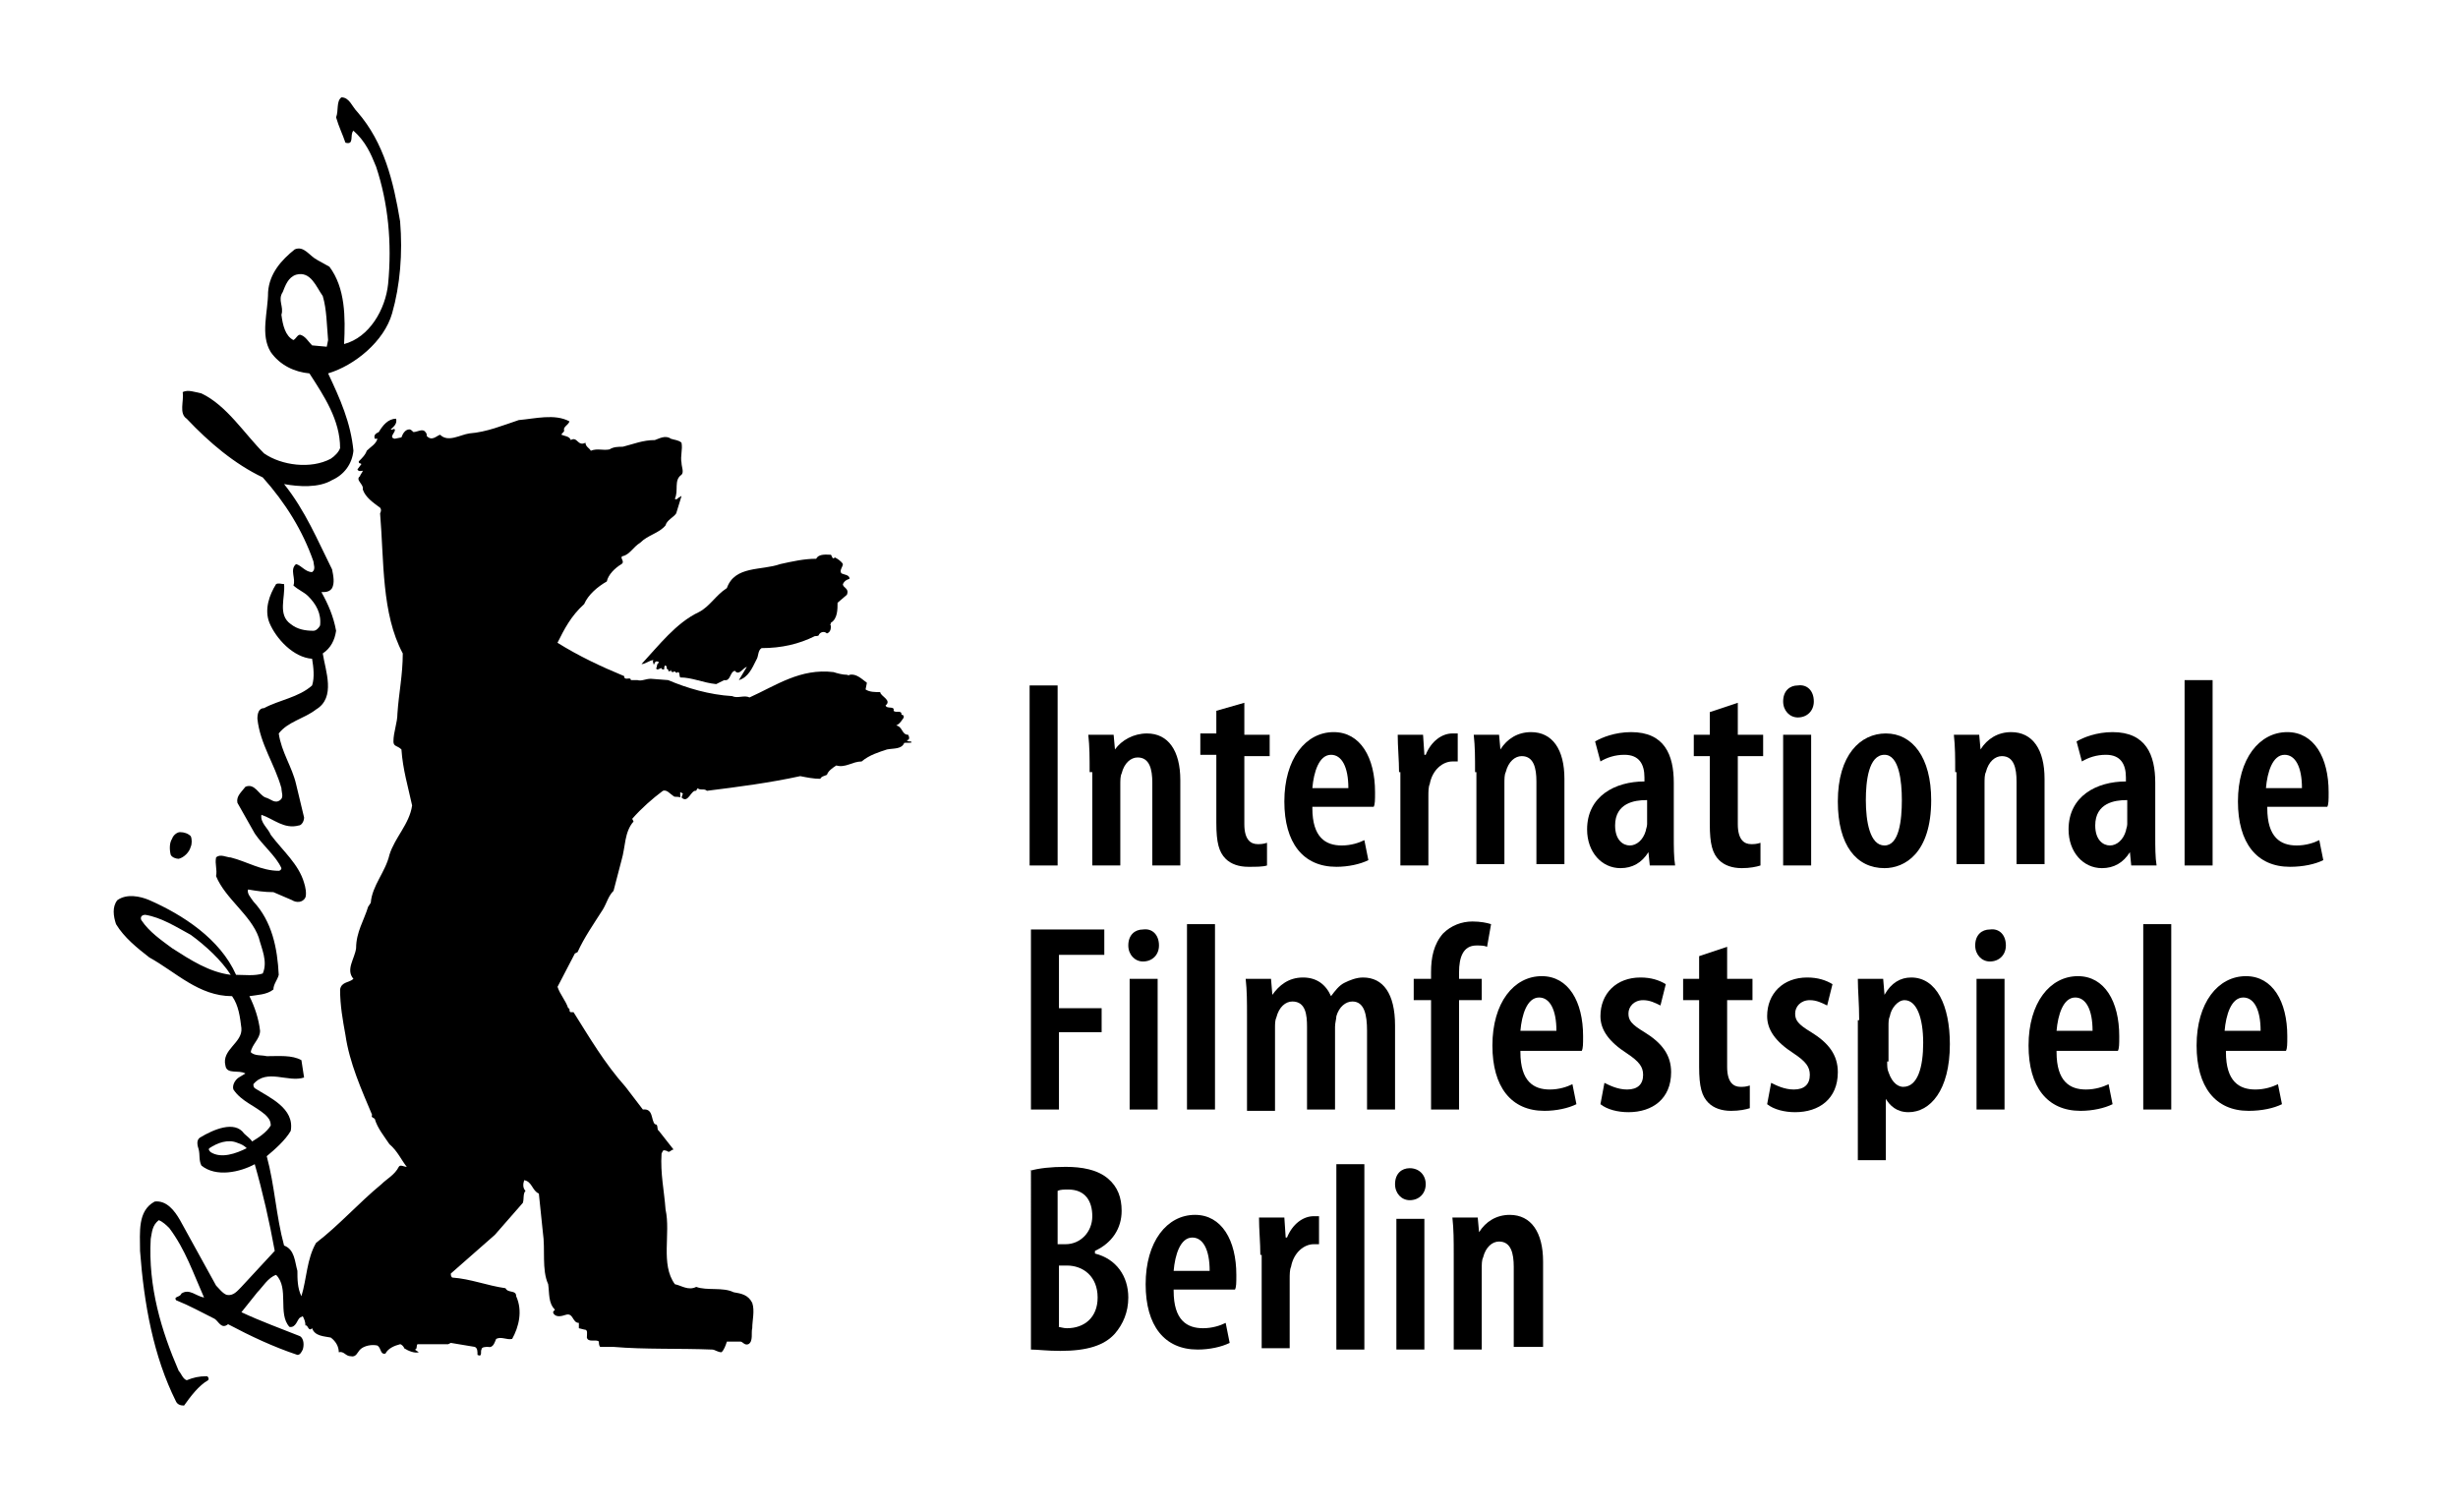 <?xml version="1.0" encoding="utf-8"?>
<!-- Generator: Adobe Illustrator 24.0.2, SVG Export Plug-In . SVG Version: 6.00 Build 0)  -->
<svg version="1.1" id="Ebene_1" xmlns="http://www.w3.org/2000/svg" xmlns:xlink="http://www.w3.org/1999/xlink" x="0px" y="0px"
	 viewBox="0 0 184.3 113.4" enable-background="new 0 0 184.3 113.4" xml:space="preserve">
<g>
	<path fill="none" d="M14.3,70c-1.1-0.5-2.2-1.3-3.4-1.5c-0.2,0-0.3,0.3-0.3,0.4c0.6,0.9,1.5,1.5,2.3,2.1c1.4,0.9,2.8,1.8,4.5,2
		C16.7,71.9,15.5,70.8,14.3,70z"/>
	<path fill="none" d="M24.2,22.3c-0.5-0.7-0.9-1.8-2-1.6c-0.6,0.1-0.8,0.8-1,1.3c-0.4,0.5,0.1,1.1-0.1,1.7c0,0.8,0.2,1.5,0.9,1.9
		c0.1-0.2,0.2-0.5,0.5-0.4c0.4,0.1,0.6,0.5,0.9,0.8l1.1,0.1l0.1-0.5C24.5,24.4,24.5,23.3,24.2,22.3z"/>
	<path fill="none" d="M15.6,86.1c-0.1,0.1,0,0.3,0.1,0.3c0.8,0.5,1.9,0.1,2.6-0.3c-0.2-0.2-0.4-0.3-0.7-0.4
		C17,85.4,16.2,85.6,15.6,86.1z"/>
	<path d="M48.1,49.8c0.3,0,0.6-0.3,0.9-0.3c-0.1,0.1,0,0.2,0,0.3c0.1,0.1,0-0.1,0.2-0.2c0.1,0,0.2,0,0.2,0.1
		c-0.2,0.1-0.1,0.3-0.2,0.4c0,0.1,0.1,0.1,0.1,0.1c0.1,0,0.2-0.1,0.3-0.1c0,0.1,0.1,0.1,0.2,0.1c0-0.1,0-0.3,0.1-0.3
		c0,0,0.1,0.1,0.1,0.1c-0.1,0.2,0.2,0.2,0.1,0.3c0.1,0.1,0.2,0,0.2-0.1c0,0.1,0,0.2,0.2,0.2c0.1-0.2,0.2,0.2,0.3,0
		c0.2,0,0.1,0.2,0.2,0.4c0.9,0,1.7,0.4,2.7,0.5l0.6-0.3c0.5,0.1,0.4-0.6,0.8-0.7c0.3,0.4,0.6-0.2,0.9-0.3L55.4,51
		c0.7-0.2,1-0.9,1.3-1.5c0.2-0.3,0.1-0.7,0.4-0.9c1.5,0,2.8-0.3,4-0.9c0.1,0,0.3,0,0.3-0.1c0.1-0.2,0.4-0.3,0.6-0.1
		c0.3-0.1,0.3-0.4,0.3-0.6c-0.1,0,0-0.1,0-0.2c0.5-0.3,0.5-1,0.5-1.5l0.7-0.6c0.2-0.5-0.3-0.5-0.3-0.8c0.1-0.2,0.2-0.3,0.5-0.4
		c0-0.3-0.4-0.3-0.6-0.4c-0.2-0.2,0.1-0.5,0.1-0.7c-0.1-0.2-0.4-0.4-0.6-0.5c-0.2,0.2-0.2-0.1-0.3-0.2c-0.3,0-0.9-0.1-1.1,0.3
		c-0.9,0-1.8,0.2-2.7,0.4c-1.4,0.5-3.4,0.1-4,1.8c-0.8,0.5-1.3,1.4-2.1,1.8C50.7,46.7,49.4,48.4,48.1,49.8z"/>
	<path d="M68.3,55.6c-0.1,0-0.3,0-0.3-0.1c0.2,0,0.2-0.2,0.1-0.4c-0.5,0-0.4-0.6-0.9-0.7c0.2-0.1,0.3-0.2,0.5-0.5
		c0.1-0.1,0.1-0.3-0.1-0.3c0-0.4-0.4-0.1-0.6-0.3c0.1-0.4-0.5-0.1-0.6-0.4c0.5-0.4-0.4-0.7-0.4-1c-0.4,0-0.8,0-1.1-0.2l0.1-0.5
		c-0.4-0.3-0.8-0.7-1.3-0.6c-0.1,0.1-0.1,0-0.2,0c-0.3,0-0.7-0.1-1-0.2c-2.5-0.3-4.3,1-6.3,1.9c-0.4-0.2-0.9,0.1-1.3-0.1
		c-1.7-0.1-3.4-0.6-4.8-1.2l-1.3-0.1c-0.4,0-0.7,0.2-1,0.1h-0.5c0-0.3-0.5,0.1-0.5-0.3c-1.7-0.7-3.4-1.5-5-2.5c0.5-1,1-2,2-2.9
		c0.3-0.7,1-1.3,1.7-1.7c0.1-0.5,0.6-1,1.1-1.3c0.3-0.2-0.2-0.5,0.1-0.6c0.5-0.1,0.8-0.7,1.3-1c0.6-0.6,1.4-0.7,1.9-1.3
		c0.1-0.4,0.6-0.6,0.8-0.9l0.4-1.3c-0.1,0-0.1,0.1-0.2,0.1c-0.1,0.1-0.2,0.2-0.3,0.1c0.3-0.6-0.1-1.4,0.5-1.8c0.2-0.2,0-0.6,0-0.9
		c-0.1-0.5,0.1-1,0-1.5c-0.2-0.2-0.5-0.2-0.8-0.3c-0.4-0.3-0.9,0-1.2,0.1c-0.9,0-1.6,0.3-2.4,0.5c-0.3,0-0.7,0-1,0.2
		c-0.5,0.1-0.9-0.1-1.4,0.1c-0.1-0.2-0.4-0.3-0.4-0.6c-0.6,0.3-0.6-0.5-1.1-0.2c-0.1-0.3-0.5-0.3-0.7-0.4c0-0.1,0.2-0.2,0.2-0.3
		c-0.1-0.3,0.3-0.4,0.4-0.7c-1.1-0.6-2.6-0.2-3.8-0.1c-1.2,0.4-2.4,0.9-3.7,1c-0.7,0.1-1.6,0.7-2.2,0.1c-0.3,0.1-0.6,0.5-1,0.1
		c0-0.1,0-0.2-0.1-0.3c-0.2-0.3-0.6,0-0.9,0c-0.1-0.1-0.2-0.2-0.3-0.2c-0.3,0-0.5,0.3-0.6,0.6l-0.5,0.1c-0.5-0.1,0.1-0.5,0-0.7
		c-0.1-0.1-0.2,0.1-0.3,0c0.2-0.2,0.5-0.4,0.4-0.8c-0.6,0-1,0.5-1.3,1c-0.2,0.1-0.4,0.2-0.3,0.5l0.2,0c-0.1,0.4-0.5,0.6-0.8,0.9
		c-0.1,0.3-0.3,0.5-0.6,0.8c0,0.2,0.1,0.1,0.2,0.2l-0.3,0.4c0.1,0.2,0.3,0.1,0.4,0.1c0,0.1-0.2,0.3-0.2,0.4H27
		c-0.4,0.3,0.3,0.6,0.2,1c0.2,0.6,0.8,1,1.2,1.3c0.2,0.1,0.2,0.3,0.1,0.5c0.3,3.6,0.1,7.5,1.7,10.5c0,1.6-0.3,3-0.4,4.5
		c0,0.7-0.3,1.4-0.3,2.1c0,0.4,0.3,0.3,0.6,0.6c0.1,1.5,0.5,2.8,0.8,4.2c-0.2,1.4-1.3,2.4-1.7,3.7c-0.3,1.3-1.3,2.3-1.4,3.6L27.6,68
		c-0.3,1-0.9,1.9-0.9,3.1c-0.1,0.8-0.8,1.6-0.2,2.3c-0.3,0.3-0.9,0.2-1,0.8c0,1.2,0.2,2.3,0.4,3.4c0.3,2.1,1.2,4.1,2,6
		c-0.1,0.2,0.1,0.2,0.2,0.3c0.2,0.7,0.7,1.3,1.1,1.9c0.6,0.5,0.9,1.2,1.3,1.7c-0.2,0-0.5-0.2-0.6,0c-0.3,0.6-0.9,0.9-1.3,1.3
		c-1.7,1.4-3.2,3.1-4.9,4.4c-0.7,1.2-0.7,2.7-1.1,4c-0.3-0.6-0.3-1.3-0.3-1.9c-0.2-0.7-0.2-1.6-1-1.9c-0.6-2.2-0.7-4.5-1.3-6.7
		c0.6-0.5,1.4-1.2,1.8-1.9c0.3-1.7-1.6-2.5-2.7-3.2c-0.1-0.1-0.1-0.2-0.1-0.3c1-1.2,2.6-0.1,3.8-0.5l-0.2-1.3
		c-0.7-0.4-1.7-0.3-2.6-0.3c-0.4-0.1-0.9,0-1.2-0.3c0.1-0.6,0.7-1,0.7-1.6c-0.1-0.9-0.4-1.8-0.8-2.6c0.6-0.1,1.3-0.1,1.8-0.5
		c0-0.4,0.3-0.7,0.4-1.1c-0.1-2-0.5-4-1.9-5.5c-0.2-0.3-0.5-0.6-0.4-0.9c0.6,0.1,1.2,0.2,1.9,0.2l1.4,0.6c0.3,0.2,0.8,0.2,1-0.2
		c0.1-0.3,0-0.8-0.1-1.1c-0.4-1.4-1.6-2.4-2.5-3.6c-0.2-0.5-0.8-0.9-0.7-1.5c0.9,0.3,1.7,1.1,2.8,0.8c0.2,0,0.4-0.3,0.4-0.6
		l-0.6-2.5c-0.3-1.3-1.1-2.4-1.3-3.8c0.7-0.9,1.9-1.1,2.8-1.8c1.5-0.9,0.7-2.9,0.5-4.2c0.6-0.4,0.9-1,1-1.7c-0.2-1.1-0.6-2-1.1-2.9
		c0.3,0,0.6,0,0.8-0.3c0.2-0.4,0.1-0.9,0-1.4c-1.1-2.2-2-4.4-3.6-6.4c1.1,0.2,2.6,0.3,3.6-0.3c0.9-0.4,1.5-1.2,1.6-2.2
		c-0.2-2.1-1-3.9-1.9-5.8c2-0.6,4.2-2.4,4.8-4.5c0.6-2.1,0.8-4.5,0.6-6.9c-0.5-3-1.2-5.9-3.2-8.2c-0.4-0.4-0.6-1.1-1.2-1.1
		c-0.4,0.3-0.2,1-0.4,1.5c0.2,0.7,0.5,1.3,0.7,1.9c0.7,0.2,0.3-0.6,0.6-0.9c0.9,0.8,1.3,1.7,1.7,2.7c0.9,2.7,1.2,5.7,0.9,8.8
		c-0.2,1.9-1.4,4-3.3,4.5c0.1-2,0.1-4.2-1.1-5.8l-0.9-0.5c-0.6-0.3-1-1.1-1.7-0.8c-1,0.8-1.9,1.8-2,3.2c0,1.5-0.6,3.2,0.2,4.5
		c0.7,1,1.8,1.5,2.9,1.6c1.1,1.7,2.3,3.5,2.3,5.6c-0.1,0.3-0.4,0.6-0.7,0.8c-1.5,0.8-3.7,0.5-5-0.4c-1.5-1.5-2.8-3.6-4.7-4.5
		c-0.5-0.1-1-0.3-1.4-0.1c0.1,0.7-0.3,1.6,0.3,2c1.7,1.8,3.6,3.4,5.7,4.4c1.7,1.9,3,4,3.8,6.3c0,0.2,0.2,0.6-0.1,0.8
		c-0.5,0-0.8-0.5-1.2-0.6c-0.5,0.4,0,1.1-0.2,1.6c0.3,0.3,0.8,0.5,1.1,0.8c0.6,0.6,1,1.3,0.9,2.2c-0.1,0.2-0.3,0.4-0.5,0.4
		c-0.6,0-1.2-0.1-1.7-0.5c-1-0.7-0.4-2-0.5-3c-0.2,0-0.4-0.1-0.6,0c-0.5,0.8-0.9,1.9-0.5,2.9c0.5,1.2,1.8,2.6,3.2,2.7
		c0.1,0.6,0.2,1.4,0,2c-1,0.9-2.5,1.1-3.6,1.7c-0.4,0-0.5,0.4-0.5,0.8c0.2,1.9,1.3,3.4,1.8,5.2c0,0.3,0.2,0.7-0.1,0.9
		c-0.4,0.3-0.7-0.1-1.1-0.2c-0.5-0.2-0.8-1.1-1.5-0.8c-0.3,0.4-0.7,0.7-0.6,1.2l1.3,2.3c0.6,0.9,1.6,1.7,2,2.6
		c0,0.1-0.1,0.2-0.2,0.2c-1.3,0-2.4-0.7-3.6-1c-0.3,0-0.8-0.3-1.1,0c-0.1,0.5,0.1,0.9,0,1.4c0.7,1.7,2.6,2.9,3.2,4.6
		c0.2,0.8,0.7,1.8,0.3,2.7c-0.6,0.2-1.4,0.1-2,0.1c-1.2-2.7-4-4.5-6.5-5.6c-0.7-0.3-1.7-0.5-2.4,0c-0.4,0.5-0.3,1.2-0.1,1.8
		c0.6,1,1.6,1.8,2.5,2.5c2,1.1,3.7,2.9,6.2,2.9c0.5,0.7,0.6,1.6,0.7,2.4c0.1,1.1-1.5,1.6-1.2,2.8c0.1,0.7,1,0.3,1.5,0.6l-0.5,0.3
		c-0.3,0.2-0.5,0.6-0.4,0.9c0.6,0.9,1.6,1.2,2.4,1.9c0.2,0.2,0.4,0.4,0.4,0.8c-0.3,0.5-0.9,0.9-1.4,1.2c-0.1-0.2-0.4-0.4-0.6-0.6
		C17.6,84,16,84.7,15,85.3c-0.3,0.2-0.2,0.6-0.1,0.9c0.1,0.4,0,0.8,0.2,1.2c1.1,0.9,2.9,0.5,4-0.1c0.6,2.1,1.1,4.3,1.5,6.5l-2.5,2.7
		c-0.3,0.3-0.6,0.7-1.1,0.6c-0.3-0.1-0.6-0.5-0.8-0.7l-2.7-4.9c-0.4-0.7-1-1.5-1.9-1.4c-1.3,0.7-1.1,2.3-1.1,3.7
		c0.3,4,1,7.9,2.7,11.3c0.1,0.2,0.3,0.3,0.6,0.3c0.5-0.7,1.1-1.5,1.8-1.9c0.1-0.1,0-0.3-0.1-0.3c-0.6,0-1,0.1-1.5,0.3
		c-0.3-0.1-0.4-0.5-0.6-0.7c-1.3-3-2.3-6.3-2.1-9.9c0.1-0.5,0.1-1,0.6-1.4c0.3,0.1,0.6,0.4,0.8,0.6c1.2,1.6,1.8,3.4,2.6,5.2
		c-0.6-0.1-1.1-0.7-1.7-0.3c-0.1,0.3-0.6,0.2-0.4,0.5c1,0.4,1.9,0.9,2.9,1.4c0.3,0.2,0.5,0.8,1,0.4c1.7,0.9,3.4,1.7,5.2,2.3
		c0.2,0,0.3-0.2,0.4-0.4c0.1-0.3,0.1-0.8-0.2-1c-1.5-0.6-2.9-1.1-4.4-1.8l1.2-1.5c0.4-0.4,0.8-1.1,1.4-1.3c1,1,0.1,2.9,1,3.9
		c0.5,0.1,0.6-0.6,0.8-0.7l0.2-0.1c0.1,0.2,0.2,0.4,0.2,0.7c0.2-0.1,0.2,0.5,0.5,0.2c0.2,0.6,0.9,0.6,1.4,0.7
		c0.4,0.3,0.6,0.7,0.6,1.1c0.4-0.1,0.5,0.3,0.9,0.3c0.4,0.1,0.5-0.3,0.7-0.5c0.3-0.3,0.9-0.4,1.3-0.3c0.3,0.2,0.2,0.7,0.6,0.6
		c0.2-0.4,0.7-0.6,1.1-0.7c0.1,0,0.3,0.2,0.3,0.3c0.3,0.2,0.8,0.4,1.1,0.3l-0.3-0.2c0.2,0,0.1-0.3,0.2-0.4c0.8,0,1.5,0,2.3,0
		l0.2-0.1l1.8,0.3c0.2,0.1,0.2,0.3,0.2,0.6c0.4,0.2,0.2-0.3,0.3-0.4c0-0.2,0.3-0.2,0.5-0.2c0.4,0.1,0.5-0.4,0.6-0.6
		c0.4-0.2,0.8,0.1,1.2,0c0.5-0.9,0.8-2.1,0.3-3.2c0-0.5-0.6-0.2-0.8-0.6c-1.4-0.2-2.6-0.7-4-0.8c-0.1-0.1-0.1-0.2-0.1-0.3l3.3-2.9
		l2.1-2.4c0.1-0.3,0-0.7,0.2-0.9c-0.2-0.2-0.2-0.5-0.1-0.8c0.6,0.1,0.6,0.8,1.1,1l0.3,2.9c0.2,1.3-0.1,2.8,0.4,3.9
		c0.1,0.7,0,1.4,0.5,1.9c0,0.1-0.2,0.1-0.1,0.3c0.2,0.3,0.6,0.2,0.9,0.1c0.6-0.2,0.5,0.6,1,0.6v0.4l0.4,0.1c0.3,0,0.2,0.3,0.2,0.6
		c0.1,0.4,0.7,0.1,0.9,0.3c0,0.1,0,0.3,0.1,0.4l1,0c2.3,0.2,5,0.1,7.4,0.2c0.2,0,0.4,0.2,0.7,0.2c0.2-0.2,0.3-0.5,0.4-0.8l1,0
		c0.2,0,0.3,0.3,0.6,0.2c0.4-0.2,0.2-0.9,0.3-1.2c0-0.6,0.2-1.3,0-1.9c-0.3-0.6-0.8-0.7-1.4-0.8c-0.8-0.4-2-0.1-2.8-0.4
		c-0.6,0.3-1.1-0.1-1.6-0.2c-1.1-1.5-0.3-3.8-0.7-5.6c-0.1-1.4-0.4-2.7-0.3-4.2l0.1-0.2c0.1-0.1,0.2,0,0.3,0
		c0.2,0.2,0.3-0.1,0.5-0.1l-1.1-1.4c-0.2-0.1,0-0.5-0.3-0.5c-0.3-0.3-0.1-1.2-0.9-1.1l-1.3-1.7c-1.6-1.8-2.7-3.7-3.9-5.6h-0.2
		c-0.1,0-0.1-0.1-0.1-0.2c0-0.1-0.1-0.1-0.1-0.1c-0.2-0.6-0.6-1-0.8-1.6l1.3-2.5l0.2-0.1c0.5-1.1,1.2-2.1,1.9-3.2
		c0.3-0.5,0.4-1,0.8-1.4l0.6-2.3c0.3-1,0.2-2.1,0.9-2.9l-0.1-0.2c0.7-0.8,1.5-1.5,2.3-2.1c0.3-0.1,0.5,0.2,0.8,0.4
		c0.1,0.1,0.3,0,0.5,0.1l0-0.4l0.2,0.1l-0.1,0.3c0.5,0.5,0.7-0.6,1.1-0.5c0-0.1,0.1-0.1,0.1-0.2c0.2,0.2,0.5,0,0.7,0.2
		c2.4-0.3,4.7-0.6,7-1.1c0.5,0.1,1,0.2,1.5,0.2c0.1-0.2,0.3-0.2,0.5-0.3c0.1-0.3,0.4-0.5,0.7-0.7c0.7,0.2,1.2-0.3,1.9-0.3
		c0.6-0.5,1.3-0.7,1.9-0.9c0.5-0.1,1.1,0,1.3-0.5C68.4,55.7,68.4,55.7,68.3,55.6z M23.4,25.9c-0.3-0.3-0.5-0.7-0.9-0.8
		c-0.2,0-0.3,0.3-0.5,0.4c-0.6-0.3-0.8-1.1-0.9-1.9c0.2-0.6-0.3-1.1,0.1-1.7c0.2-0.5,0.4-1.1,1-1.3c1.1-0.3,1.5,0.9,2,1.6
		c0.3,1,0.3,2.2,0.4,3.3L24.5,26L23.4,25.9z M12.9,71.1c-0.8-0.6-1.7-1.2-2.3-2.1c-0.1-0.2,0-0.4,0.3-0.4c1.2,0.2,2.3,0.9,3.4,1.5
		c1.1,0.8,2.3,1.9,3,3C15.7,72.9,14.3,72,12.9,71.1z M15.8,86.4c-0.1-0.1-0.2-0.2-0.1-0.3c0.6-0.4,1.4-0.7,2.1-0.4
		c0.3,0.1,0.5,0.2,0.7,0.4C17.7,86.5,16.6,86.9,15.8,86.4z"/>
	<path d="M13.4,64.4c0.4-0.1,0.8-0.5,0.9-0.9c0.1-0.2,0.1-0.6,0-0.8c-0.2-0.2-0.5-0.3-0.8-0.3c-0.2,0-0.5,0.2-0.6,0.5
		c-0.2,0.3-0.2,0.8-0.1,1.2C12.9,64.3,13.2,64.4,13.4,64.4z"/>
</g>
<g>
	<path d="M79.3,51.4v13.5h-2.1V51.4H79.3z"/>
	<path d="M81.7,57.9c0-1.1,0-1.9-0.1-2.8h1.9l0.1,1.1h0C84.1,55.5,85,55,86,55c1.6,0,2.5,1.3,2.5,3.5v6.4h-2.1v-6.2
		c0-1-0.2-1.9-1.1-1.9c-0.5,0-1,0.4-1.2,1.2c-0.1,0.2-0.1,0.5-0.1,0.9v6h-2.1V57.9z"/>
	<path d="M93.3,52.7v2.4h1.9v1.6h-1.9v5.1c0,1.2,0.5,1.5,1,1.5c0.2,0,0.4,0,0.7-0.1l0,1.7C94.7,65,94.2,65,93.6,65
		c-0.7,0-1.3-0.2-1.7-0.6c-0.5-0.5-0.7-1.2-0.7-2.7v-5.1H90v-1.6h1.2v-1.7L93.3,52.7z"/>
	<path d="M98.4,60.6c0,2.2,1,2.8,2.2,2.8c0.7,0,1.3-0.2,1.7-0.4l0.3,1.5c-0.6,0.3-1.5,0.5-2.4,0.5c-2.5,0-3.9-1.8-3.9-4.9
		c0-3.2,1.6-5.2,3.7-5.2c2,0,3.1,1.9,3.1,4.5c0,0.6,0,0.9-0.1,1.1H98.4z M101.1,59.1c0-1.6-0.5-2.5-1.3-2.5c-0.9,0-1.3,1.3-1.4,2.5
		H101.1z"/>
	<path d="M104.9,57.9c0-0.9-0.1-1.9-0.1-2.8h1.9l0.1,1.5h0.1c0.4-1,1.2-1.6,2-1.6c0.2,0,0.3,0,0.4,0v2.1c-0.1,0-0.3,0-0.4,0
		c-0.7,0-1.5,0.6-1.7,1.7c-0.1,0.2-0.1,0.6-0.1,0.9v5.2h-2.1V57.9z"/>
	<path d="M110.6,57.9c0-1.1,0-1.9-0.1-2.8h1.9l0.1,1.1h0c0.5-0.8,1.3-1.3,2.3-1.3c1.6,0,2.5,1.3,2.5,3.5v6.4h-2.1v-6.2
		c0-1-0.2-1.9-1.1-1.9c-0.5,0-1,0.4-1.2,1.2c-0.1,0.2-0.1,0.5-0.1,0.9v6h-2.1V57.9z"/>
	<path d="M125.5,62.7c0,0.8,0,1.6,0.1,2.2h-1.9l-0.1-1h0c-0.5,0.8-1.2,1.2-2.1,1.2c-1.4,0-2.5-1.2-2.5-2.9c0-2.5,2.1-3.6,4.3-3.6
		v-0.3c0-1-0.4-1.7-1.5-1.7c-0.7,0-1.3,0.2-1.8,0.5l-0.4-1.5c0.5-0.3,1.5-0.7,2.7-0.7c2.5,0,3.2,1.7,3.2,3.8V62.7z M123.4,60
		c-0.8,0-2.3,0.2-2.3,1.9c0,1.1,0.6,1.5,1.1,1.5c0.5,0,1-0.4,1.2-1.1c0-0.1,0.1-0.3,0.1-0.5V60z"/>
	<path d="M130.3,52.7v2.4h1.9v1.6h-1.9v5.1c0,1.2,0.5,1.5,1,1.5c0.2,0,0.4,0,0.7-0.1l0,1.7c-0.3,0.1-0.8,0.2-1.4,0.2
		c-0.7,0-1.3-0.2-1.7-0.6c-0.5-0.5-0.7-1.2-0.7-2.7v-5.1H127v-1.6h1.2v-1.7L130.3,52.7z"/>
	<path d="M136,52.6c0,0.7-0.5,1.2-1.2,1.2c-0.6,0-1.1-0.5-1.1-1.2c0-0.8,0.5-1.2,1.1-1.2C135.5,51.3,136,51.8,136,52.6z M133.7,64.9
		v-9.8h2.1v9.8H133.7z"/>
	<path d="M144.8,60c0,4-2,5.1-3.5,5.1c-2.1,0-3.5-1.7-3.5-5c0-3.5,1.7-5.1,3.6-5.1C143.4,55,144.8,56.8,144.8,60z M139.9,60
		c0,1.6,0.3,3.4,1.4,3.4c1.1,0,1.3-1.9,1.3-3.4c0-1.4-0.2-3.4-1.3-3.4C140.1,56.6,139.9,58.6,139.9,60z"/>
	<path d="M146.6,57.9c0-1.1,0-1.9-0.1-2.8h1.9l0.1,1.1h0c0.5-0.8,1.3-1.3,2.3-1.3c1.6,0,2.5,1.3,2.5,3.5v6.4h-2.1v-6.2
		c0-1-0.2-1.9-1.1-1.9c-0.5,0-1,0.4-1.2,1.2c-0.1,0.2-0.1,0.5-0.1,0.9v6h-2.1V57.9z"/>
	<path d="M161.6,62.7c0,0.8,0,1.6,0.1,2.2h-1.9l-0.1-1h0c-0.5,0.8-1.2,1.2-2.1,1.2c-1.4,0-2.5-1.2-2.5-2.9c0-2.5,2.1-3.6,4.3-3.6
		v-0.3c0-1-0.4-1.7-1.5-1.7c-0.7,0-1.3,0.2-1.8,0.5l-0.4-1.5c0.5-0.3,1.5-0.7,2.7-0.7c2.5,0,3.2,1.7,3.2,3.8V62.7z M159.4,60
		c-0.8,0-2.3,0.2-2.3,1.9c0,1.1,0.6,1.5,1.1,1.5c0.5,0,1-0.4,1.2-1.1c0-0.1,0.1-0.3,0.1-0.5V60z"/>
	<path d="M163.8,51h2.1v13.9h-2.1V51z"/>
	<path d="M170,60.6c0,2.2,1,2.8,2.2,2.8c0.7,0,1.3-0.2,1.7-0.4l0.3,1.5c-0.6,0.3-1.5,0.5-2.5,0.5c-2.5,0-3.9-1.8-3.9-4.9
		c0-3.2,1.6-5.2,3.7-5.2c2,0,3.1,1.9,3.1,4.5c0,0.6,0,0.9-0.1,1.1H170z M172.6,59.1c0-1.6-0.5-2.5-1.3-2.5c-0.9,0-1.3,1.3-1.4,2.5
		H172.6z"/>
</g>
<g>
	<path d="M77.2,69.7h5.6v1.9h-3.4v4h3.2v1.8h-3.2v5.8h-2.1V69.7z"/>
	<path d="M86.9,70.9c0,0.7-0.5,1.2-1.2,1.2c-0.6,0-1.1-0.5-1.1-1.2c0-0.8,0.5-1.2,1.1-1.2C86.4,69.6,86.9,70.1,86.9,70.9z
		 M84.7,83.2v-9.8h2.1v9.8H84.7z"/>
	<path d="M89,69.3h2.1v13.9H89V69.3z"/>
	<path d="M93.5,76.2c0-1.1,0-1.9-0.1-2.8h1.9l0.1,1.2h0c0.5-0.7,1.2-1.3,2.3-1.3c1,0,1.7,0.5,2.1,1.4h0c0.3-0.4,0.6-0.8,1-1
		c0.4-0.2,0.9-0.4,1.4-0.4c1.5,0,2.4,1.2,2.4,3.6v6.3h-2.1v-5.9c0-1.2-0.2-2.2-1.1-2.2c-0.5,0-1,0.4-1.2,1.1c0,0.2-0.1,0.5-0.1,0.8
		v6.2H98v-6.2c0-0.9-0.1-1.9-1.1-1.9c-0.5,0-1,0.4-1.2,1.2c-0.1,0.2-0.1,0.5-0.1,0.8v6.2h-2.1V76.2z"/>
	<path d="M107.3,83.2V75H106v-1.6h1.3v-0.5c0-1.1,0.2-2.1,0.9-2.9c0.6-0.6,1.4-0.9,2.2-0.9c0.6,0,1.1,0.1,1.4,0.2l-0.3,1.7
		c-0.2-0.1-0.5-0.1-0.8-0.1c-1,0-1.3,0.9-1.3,2v0.5h1.7V75h-1.7v8.2H107.3z"/>
	<path d="M114,78.9c0,2.2,1,2.8,2.2,2.8c0.7,0,1.3-0.2,1.7-0.4l0.3,1.5c-0.6,0.3-1.5,0.5-2.4,0.5c-2.5,0-3.9-1.8-3.9-4.9
		c0-3.2,1.6-5.2,3.7-5.2c2,0,3.1,1.9,3.1,4.5c0,0.6,0,0.9-0.1,1.1H114z M116.7,77.3c0-1.6-0.5-2.5-1.3-2.5c-0.9,0-1.3,1.3-1.4,2.5
		H116.7z"/>
	<path d="M120.3,81.2c0.4,0.2,1,0.5,1.7,0.5c0.8,0,1.2-0.4,1.2-1.1c0-0.6-0.3-1-1.2-1.6c-1.4-0.9-2-1.8-2-2.8c0-1.7,1.2-2.9,3-2.9
		c0.8,0,1.4,0.2,1.9,0.5l-0.4,1.6c-0.4-0.2-0.8-0.4-1.3-0.4c-0.7,0-1.1,0.5-1.1,1c0,0.5,0.2,0.8,1.2,1.4c1.3,0.8,2,1.7,2,3
		c0,2-1.4,3-3.2,3c-0.8,0-1.6-0.2-2.1-0.6L120.3,81.2z"/>
	<path d="M129.5,71v2.4h1.9V75h-1.9V80c0,1.2,0.5,1.5,1,1.5c0.2,0,0.4,0,0.7-0.1l0,1.7c-0.3,0.1-0.8,0.2-1.4,0.2
		c-0.7,0-1.3-0.2-1.7-0.6c-0.5-0.5-0.7-1.2-0.7-2.7V75h-1.2v-1.6h1.2v-1.7L129.5,71z"/>
	<path d="M132.8,81.2c0.4,0.2,1,0.5,1.7,0.5c0.8,0,1.2-0.4,1.2-1.1c0-0.6-0.3-1-1.2-1.6c-1.4-0.9-2-1.8-2-2.8c0-1.7,1.2-2.9,3-2.9
		c0.8,0,1.4,0.2,1.9,0.5l-0.4,1.6c-0.4-0.2-0.8-0.4-1.3-0.4c-0.7,0-1.1,0.5-1.1,1c0,0.5,0.2,0.8,1.2,1.4c1.3,0.8,2,1.7,2,3
		c0,2-1.4,3-3.2,3c-0.8,0-1.6-0.2-2.1-0.6L132.8,81.2z"/>
	<path d="M139.4,76.5c0-1.3-0.1-2.2-0.1-3.1h1.9l0.1,1.2h0c0.5-0.9,1.2-1.3,2-1.3c1.9,0,2.9,2.1,2.9,5c0,3.5-1.5,5.1-3.1,5.1
		c-0.9,0-1.4-0.5-1.7-1h0V87h-2.1V76.5z M141.5,79.6c0,0.3,0,0.6,0.1,0.8c0.3,0.9,0.8,1.1,1.1,1.1c1.1,0,1.5-1.5,1.5-3.3
		c0-1.9-0.5-3.2-1.4-3.2c-0.5,0-1,0.6-1.1,1.2c-0.1,0.2-0.1,0.5-0.1,0.7V79.6z"/>
	<path d="M150.4,70.9c0,0.7-0.5,1.2-1.2,1.2c-0.6,0-1.1-0.5-1.1-1.2c0-0.8,0.5-1.2,1.1-1.2C149.9,69.6,150.4,70.1,150.4,70.9z
		 M148.2,83.2v-9.8h2.1v9.8H148.2z"/>
	<path d="M154.2,78.9c0,2.2,1,2.8,2.2,2.8c0.7,0,1.3-0.2,1.7-0.4l0.3,1.5c-0.6,0.3-1.5,0.5-2.4,0.5c-2.5,0-3.9-1.8-3.9-4.9
		c0-3.2,1.6-5.2,3.7-5.2c2,0,3.1,1.9,3.1,4.5c0,0.6,0,0.9-0.1,1.1H154.2z M156.9,77.3c0-1.6-0.5-2.5-1.3-2.5c-0.9,0-1.3,1.3-1.4,2.5
		H156.9z"/>
	<path d="M160.7,69.3h2.1v13.9h-2.1V69.3z"/>
	<path d="M166.9,78.9c0,2.2,1,2.8,2.2,2.8c0.7,0,1.3-0.2,1.7-0.4l0.3,1.5c-0.6,0.3-1.5,0.5-2.5,0.5c-2.5,0-3.9-1.8-3.9-4.9
		c0-3.2,1.6-5.2,3.7-5.2c2,0,3.1,1.9,3.1,4.5c0,0.6,0,0.9-0.1,1.1H166.9z M169.5,77.3c0-1.6-0.5-2.5-1.3-2.5c-0.9,0-1.3,1.3-1.4,2.5
		H169.5z"/>
</g>
<g>
	<path d="M77.2,87.8c0.7-0.2,1.6-0.3,2.7-0.3c1.2,0,2.4,0.2,3.2,0.9c0.7,0.6,1,1.4,1,2.4c0,1.3-0.7,2.4-2,3V94
		c1.6,0.4,2.5,1.7,2.5,3.3c0,1.1-0.4,2-1,2.7c-0.8,0.9-2.1,1.3-4.1,1.3c-1,0-1.7-0.1-2.2-0.1V87.8z M79.3,93.3h0.6
		c1.1,0,2-0.9,2-2.1c0-1.1-0.5-2-1.8-2c-0.3,0-0.6,0-0.8,0.1V93.3z M79.3,99.5c0.2,0,0.4,0.1,0.7,0.1c1.3,0,2.3-0.8,2.3-2.3
		c0-1.6-1.1-2.4-2.3-2.4h-0.6V99.5z"/>
	<path d="M88,96.8c0,2.2,1,2.8,2.2,2.8c0.7,0,1.3-0.2,1.7-0.4l0.3,1.5c-0.6,0.3-1.5,0.5-2.4,0.5c-2.5,0-3.9-1.8-3.9-4.9
		c0-3.2,1.6-5.2,3.7-5.2c2,0,3.1,1.9,3.1,4.5c0,0.6,0,0.9-0.1,1.1H88z M90.7,95.3c0-1.6-0.5-2.5-1.3-2.5c-0.9,0-1.3,1.3-1.4,2.5
		H90.7z"/>
	<path d="M94.5,94.1c0-0.9-0.1-1.9-0.1-2.8h1.9l0.1,1.5h0.1c0.4-1,1.2-1.6,2-1.6c0.2,0,0.3,0,0.4,0v2.1c-0.1,0-0.3,0-0.4,0
		c-0.7,0-1.5,0.6-1.7,1.7c-0.1,0.2-0.1,0.6-0.1,0.9v5.2h-2.1V94.1z"/>
	<path d="M100.2,87.3h2.1v13.9h-2.1V87.3z"/>
	<path d="M106.9,88.8c0,0.7-0.5,1.2-1.2,1.2c-0.6,0-1.1-0.5-1.1-1.2c0-0.8,0.5-1.2,1.1-1.2C106.4,87.6,106.9,88.1,106.9,88.8z
		 M104.7,101.2v-9.8h2.1v9.8H104.7z"/>
	<path d="M109,94.1c0-1.1,0-1.9-0.1-2.8h1.9l0.1,1.1h0c0.5-0.8,1.3-1.3,2.3-1.3c1.6,0,2.5,1.3,2.5,3.5v6.4h-2.2V95
		c0-1-0.2-1.9-1.1-1.9c-0.5,0-1,0.4-1.2,1.2c-0.1,0.2-0.1,0.5-0.1,0.9v6H109V94.1z"/>
</g>
</svg>
